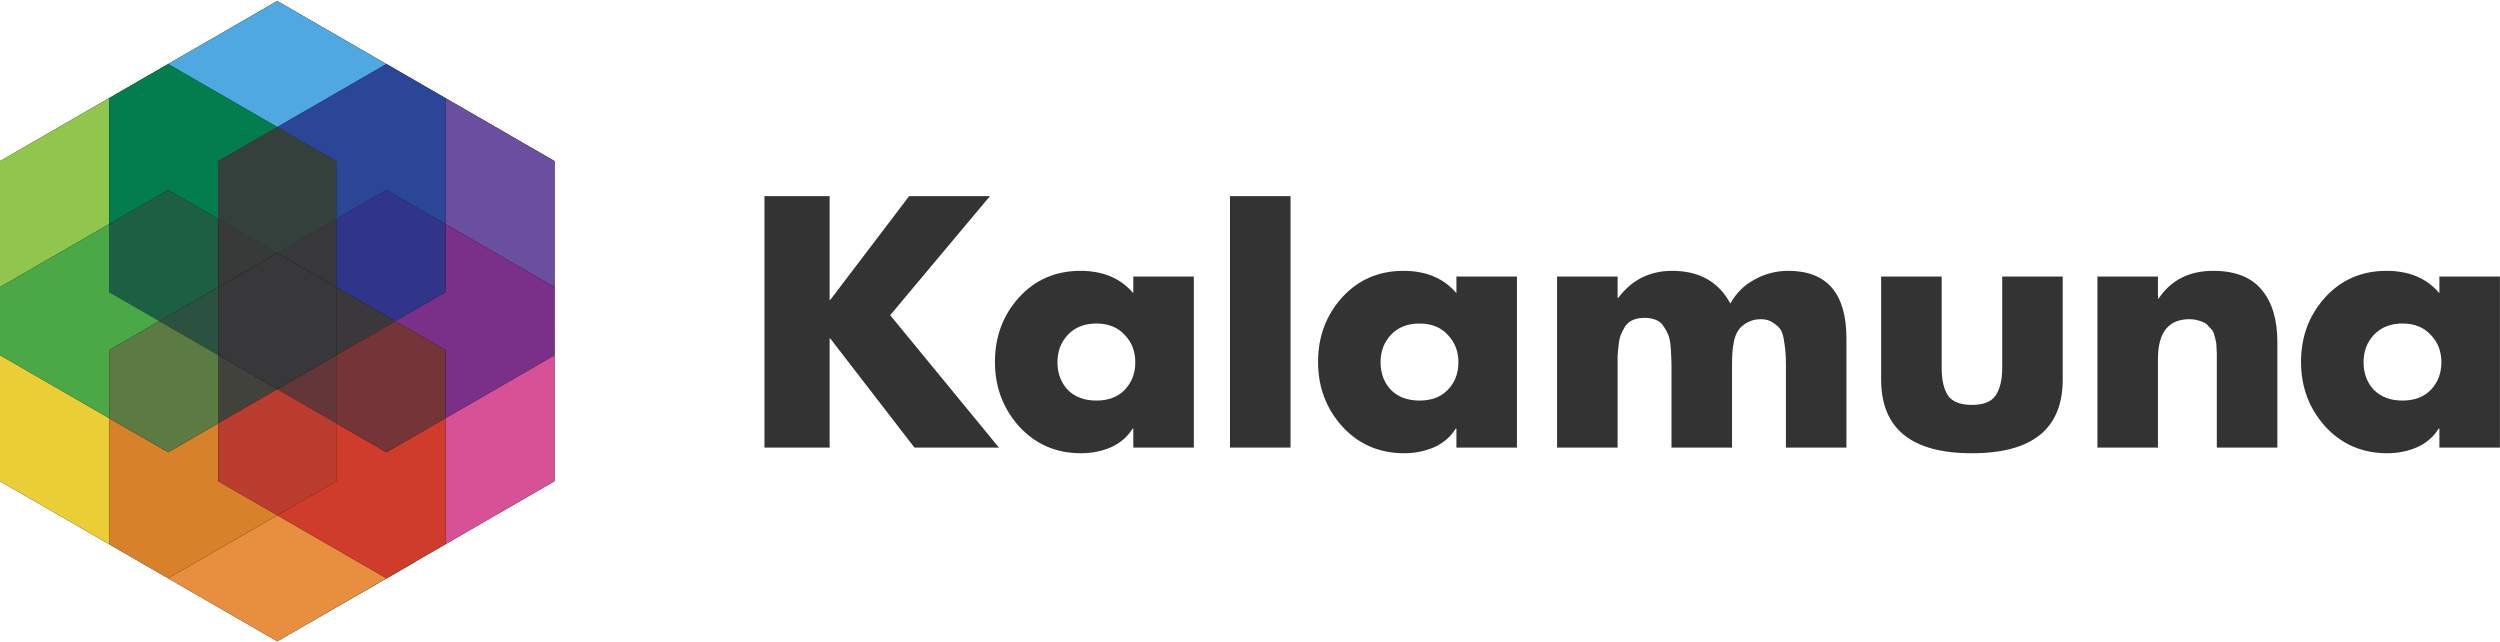 <svg xmlns="http://www.w3.org/2000/svg" width="1452" height="373" viewBox="0 0 1452 373" fill="none"><g clip-path="url(#clip0_5526_976)"><path d="M482.237 174.154L528.019 113.919H574.96L517.009 183.064L580.176 259.956H531.111L482.239 196.622H481.852V259.956H443.991V113.92H481.852V174.156L482.237 174.154Z" fill="#333333"></path><path d="M653.197 194.491C649.205 190.101 643.731 187.906 636.777 187.906C629.823 187.906 624.286 190.101 620.164 194.491C616.172 198.752 614.176 204.046 614.176 210.374C614.176 216.83 616.172 222.188 620.164 226.449C624.285 230.581 629.823 232.647 636.777 232.647C643.732 232.647 649.205 230.581 653.197 226.449C657.318 222.188 659.379 216.83 659.379 210.374C659.379 204.047 657.318 198.753 653.197 194.491ZM693.377 160.596V259.955H658.22V248.915H657.833C654.871 253.692 650.686 257.308 645.277 259.761C639.868 262.085 634.073 263.248 627.892 263.248C613.468 263.248 601.491 258.083 591.962 247.753C582.561 237.294 577.861 224.77 577.861 210.178C577.861 195.588 582.497 183.127 591.77 172.798C601.171 162.468 613.083 157.304 627.507 157.304C640.643 157.304 650.881 161.629 658.221 170.28V160.596H693.377Z" fill="#333333"></path><path d="M749.542 113.92V259.956H714.384V113.92H749.542Z" fill="#333333"></path><path d="M840.859 194.491C836.867 190.101 831.394 187.906 824.44 187.906C817.485 187.906 811.948 190.101 807.827 194.491C803.834 198.752 801.838 204.046 801.838 210.374C801.838 216.83 803.834 222.188 807.827 226.449C811.948 230.581 817.485 232.647 824.44 232.647C831.394 232.647 836.867 230.581 840.859 226.449C844.98 222.188 847.041 216.83 847.041 210.374C847.041 204.047 844.98 198.753 840.859 194.491ZM881.039 160.596V259.955H845.882V248.915H845.495C842.533 253.692 838.348 257.308 832.939 259.761C827.53 262.085 821.735 263.248 815.554 263.248C801.131 263.248 789.154 258.083 779.624 247.753C770.223 237.294 765.523 224.77 765.523 210.178C765.523 195.588 770.16 183.127 779.432 172.798C788.834 162.468 800.745 157.304 815.169 157.304C828.305 157.304 838.543 161.629 845.883 170.28V160.596H881.039Z" fill="#333333"></path><path d="M939.51 160.596V172.992H939.896C947.752 162.533 958.184 157.303 971.19 157.303C986.902 157.303 998.169 163.63 1005 176.284C1008.34 170.215 1013.04 165.567 1019.1 162.339C1025.15 158.982 1031.65 157.303 1038.61 157.303C1061.14 157.303 1072.41 170.409 1072.41 196.621V259.955H1037.26V212.503C1037.26 209.275 1037.19 206.951 1037.06 205.53C1037.06 204.11 1036.8 201.85 1036.29 198.751C1035.9 195.652 1035.26 193.328 1034.36 191.779C1033.46 190.229 1031.98 188.809 1029.91 187.518C1027.98 186.097 1025.6 185.387 1022.77 185.387C1019.68 185.387 1017.04 186.033 1014.85 187.324C1012.66 188.486 1010.98 189.907 1009.82 191.585C1008.67 193.135 1007.76 195.265 1007.12 197.977C1006.6 200.688 1006.28 203.077 1006.15 205.143C1006.03 207.08 1005.96 209.533 1005.96 212.503V259.955H970.803V212.503C970.803 209.92 970.739 207.919 970.61 206.499C970.61 205.078 970.481 203.077 970.224 200.495C969.966 197.912 969.515 195.846 968.872 194.297C968.228 192.747 967.326 191.133 966.167 189.455C965.137 187.776 963.656 186.55 961.724 185.775C959.792 185 957.603 184.613 955.156 184.613C952.709 184.613 950.52 185 948.588 185.775C946.657 186.55 945.111 187.776 943.952 189.455C942.922 191.133 942.085 192.747 941.441 194.297C940.797 195.846 940.346 197.912 940.089 200.495C939.831 203.077 939.638 205.079 939.509 206.499V212.503V259.955H904.352V160.596L939.51 160.596Z" fill="#333333"></path><path d="M1092.56 160.596H1127.72V213.666C1127.72 220.638 1128.94 225.997 1131.39 229.741C1133.96 233.357 1138.6 235.164 1145.3 235.164C1151.99 235.164 1156.57 233.357 1159.01 229.741C1161.59 225.997 1162.88 220.638 1162.88 213.666V160.596H1198.03V220.444C1198.03 248.981 1180.46 263.248 1145.3 263.248C1110.14 263.248 1092.56 248.981 1092.56 220.444L1092.56 160.596Z" fill="#333333"></path><path d="M1253.34 160.596V173.379H1253.73C1260.94 162.662 1271.5 157.303 1285.41 157.303C1298.16 157.303 1307.56 160.983 1313.61 168.343C1319.67 175.574 1322.69 185.646 1322.69 198.557V259.954H1287.53V211.534V208.629V205.143C1287.53 204.497 1287.47 203.4 1287.34 201.85C1287.34 200.172 1287.21 198.945 1286.95 198.17C1286.83 197.395 1286.57 196.298 1286.18 194.878C1285.8 193.457 1285.34 192.424 1284.83 191.779C1284.31 191.133 1283.61 190.358 1282.7 189.454C1281.93 188.421 1281.03 187.711 1280 187.324C1278.97 186.807 1277.75 186.355 1276.33 185.968C1274.91 185.581 1273.37 185.387 1271.69 185.387C1259.46 185.387 1253.34 193.07 1253.34 208.436V259.956H1218.18V160.597L1253.34 160.596Z" fill="#333333"></path><path d="M1411.78 194.491C1407.79 190.101 1402.31 187.906 1395.36 187.906C1388.4 187.906 1382.87 190.101 1378.75 194.491C1374.75 198.752 1372.76 204.046 1372.76 210.374C1372.76 216.83 1374.75 222.188 1378.75 226.449C1382.87 230.581 1388.4 232.647 1395.36 232.647C1402.31 232.647 1407.79 230.581 1411.78 226.449C1415.9 222.188 1417.96 216.83 1417.96 210.374C1417.96 204.047 1415.9 198.753 1411.78 194.491ZM1451.96 160.596V259.955H1416.8V248.915H1416.41C1413.45 253.692 1409.27 257.308 1403.86 259.761C1398.45 262.085 1392.65 263.248 1386.47 263.248C1372.05 263.248 1360.07 258.083 1350.54 247.753C1341.14 237.294 1336.44 224.77 1336.44 210.178C1336.44 195.588 1341.08 183.127 1350.35 172.798C1359.75 162.468 1371.66 157.304 1386.09 157.304C1399.22 157.304 1409.46 161.629 1416.8 170.28V160.596H1451.96Z" fill="#333333"></path><path d="M240.701 326.611L161.054 372.47L80.881 326.194L161.904 186.037L240.701 326.611Z" fill="black"></path><path d="M322.099 186.583V279.454L240.511 326.617L161.56 186.047L322.099 186.583Z" fill="black"></path><path d="M241.174 46.842L161.705 186.052L80.839 46.882L161.043 0.581L241.174 46.842Z" fill="black"></path><path d="M322.099 93.555V186.585L161.569 186.05L241.183 46.84L322.099 93.555Z" fill="black"></path><path d="M162.636 185.917L80.885 326.193L0.007 279.504V186.588L162.636 185.917Z" fill="black"></path><path d="M161.716 186.05L0 186.585V93.559L80.845 46.887L161.716 186.05Z" fill="black"></path><path d="M258.687 56.949V130.155L322.093 166.759V93.552L258.687 56.949Z" fill="#6A4FA0"></path><path d="M161.047 73.793L126.813 93.555V127.236L161.047 146.999L195.281 127.237V93.555L161.047 73.793Z" fill="#34403B"></path><path d="M63.406 56.949L0 93.552V166.759L63.406 130.155V56.949Z" fill="#90C64D"></path><path d="M97.642 37.198L161.048 73.801L224.453 37.198L161.048 0.595L97.642 37.198Z" fill="#4FA9E0"></path><path d="M224.454 335.862L161.049 299.259L97.642 335.862L161.049 372.466L224.454 335.862Z" fill="#E88F3F"></path><path d="M97.642 110.396L126.813 127.235V93.554L161.048 73.793L97.642 37.19L63.407 56.953V130.159L97.642 110.396Z" fill="#037D4D"></path><path d="M63.406 316.1V242.894L0 206.291V279.497L63.406 316.1Z" fill="#EBCE36"></path><path d="M126.813 166.769V127.244L97.641 110.404L63.408 130.166V169.692L92.579 186.531L126.813 166.769Z" fill="#1C5F43"></path><path d="M126.811 166.765L92.578 186.528L126.811 206.291V166.765Z" fill="#2B5140"></path><path d="M126.813 127.233V166.759L161.048 146.995L126.813 127.233Z" fill="#383A3A"></path><path d="M258.687 316.1L322.093 279.497V206.291L258.687 242.894V316.1Z" fill="#D65196"></path><path d="M258.686 130.161V169.687L229.514 186.526L258.687 203.367V242.893L322.093 206.29V166.764L258.686 130.161Z" fill="#7A2F89"></path><path d="M195.275 127.242V166.768L229.509 186.531L258.682 169.691V130.165L224.448 110.403L195.275 127.242Z" fill="#30358A"></path><path d="M195.275 206.291L229.509 186.529L195.276 166.766L195.275 206.291Z" fill="#3A383A"></path><path d="M195.283 166.759V127.233L161.049 146.996L195.283 166.759Z" fill="#383739"></path><path d="M126.813 206.29V245.815L161.048 226.053L126.813 206.29Z" fill="#42423D"></path><path d="M161.049 226.053L161.615 226.379L195.283 245.816V206.289L161.049 226.053Z" fill="#63363A"></path><path d="M126.813 166.761V206.287L161.048 226.051L195.282 206.287V166.762L161.048 147L126.813 166.761Z" fill="#383739"></path><path d="M126.813 279.496V245.815L97.642 262.655L63.407 242.892V316.098L97.641 335.862L161.048 299.258L126.813 279.496Z" fill="#D7812B"></path><path d="M161.047 226.053L126.813 245.816V279.491V279.497L161.047 299.259L195.281 279.497V245.817L161.047 226.053Z" fill="#BB3D2F"></path><path d="M195.283 93.563V127.237L224.456 110.397L258.69 130.159V56.953L224.455 37.191L161.05 73.794L195.284 93.555L195.283 93.563Z" fill="#2B4696"></path><path d="M161.047 73.793L126.813 93.555V127.236L161.047 146.999L195.281 127.237V93.555L161.047 73.793Z" fill="#34403B"></path><path d="M224.448 262.652L195.283 245.815V279.496L161.049 299.258L224.454 335.86L258.689 316.098V242.892L224.455 262.654L224.448 262.65" fill="#D03C2B"></path><path d="M229.509 186.527L195.275 206.289V245.815L224.44 262.652L224.447 262.656L258.681 242.893V203.367L229.509 186.527Z" fill="#753438"></path><path d="M92.578 186.528L63.405 169.687V130.162L0 166.764L-0 206.29L63.406 242.893V203.367L63.411 203.364L92.578 186.528Z" fill="#4AA847"></path><path d="M126.813 206.291L92.579 186.528L63.413 203.365L63.408 203.368V242.894L97.642 262.656L126.813 245.816L126.813 206.291Z" fill="#5B7B42"></path></g><defs><clipPath id="clip0_5526_976"><rect width="1452" height="372" fill="white" transform="translate(0 0.58)"></rect></clipPath></defs></svg>